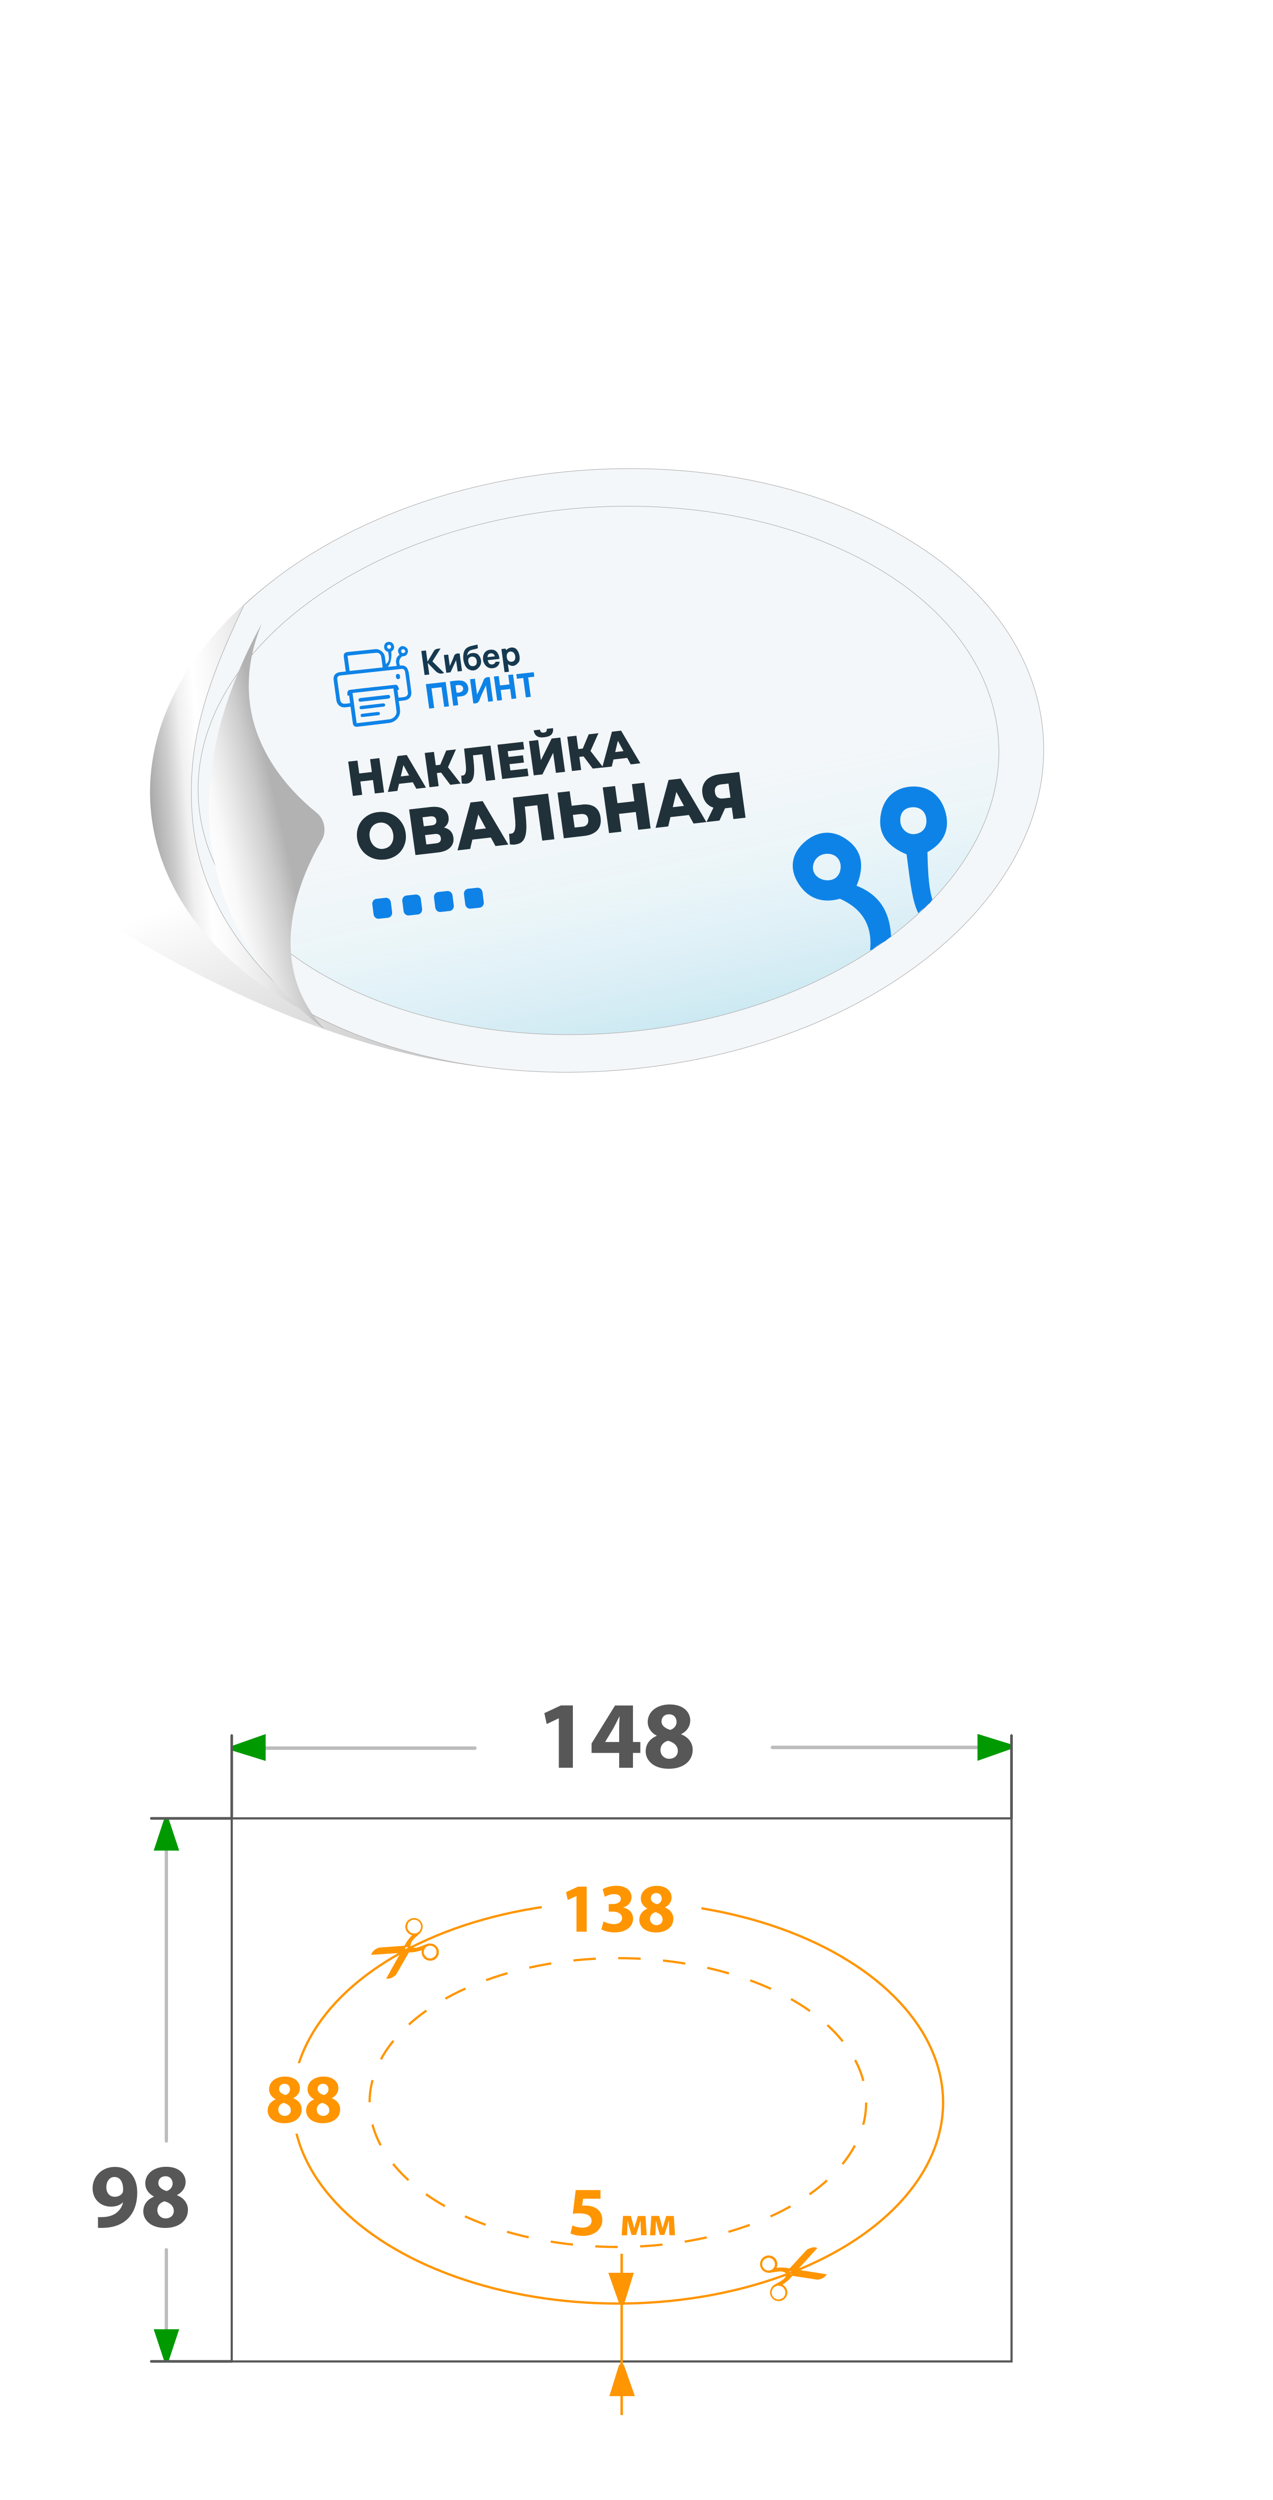 <?xml version="1.0" encoding="UTF-8"?>
<svg id="_Слой_2" data-name="Слой_2" xmlns="http://www.w3.org/2000/svg" xmlns:xlink="http://www.w3.org/1999/xlink" viewBox="0 0 193.59 379.98">
  <defs>
    <style>
      .cls-1 {
        stroke-width: .5px;
      }

      .cls-1, .cls-2, .cls-3, .cls-4, .cls-5, .cls-6, .cls-7, .cls-8 {
        stroke-miterlimit: 10;
      }

      .cls-1, .cls-9, .cls-3, .cls-5, .cls-8 {
        fill: none;
      }

      .cls-1, .cls-3, .cls-8 {
        stroke-linecap: round;
      }

      .cls-1, .cls-8 {
        stroke: #bcbcbc;
      }

      .cls-10 {
        fill: url(#_Безымянный_градиент_115);
      }

      .cls-11 {
        fill: #ff9500;
      }

      .cls-12 {
        fill: #20313a;
      }

      .cls-13 {
        fill: #009a00;
      }

      .cls-14, .cls-4, .cls-7 {
        fill: #fff;
      }

      .cls-2 {
        fill: #f4f7f9;
      }

      .cls-2, .cls-6 {
        stroke: #b2b2b2;
        stroke-width: .09px;
      }

      .cls-15 {
        fill: #153950;
      }

      .cls-16 {
        fill: #0e83e7;
      }

      .cls-17 {
        fill: #0e82e7;
      }

      .cls-18 {
        fill: url(#_Безымянный_градиент_187);
        filter: url(#drop-shadow-1);
      }

      .cls-3 {
        stroke-width: .4px;
      }

      .cls-3, .cls-7 {
        stroke: #585858;
      }

      .cls-19 {
        clip-path: url(#clippath-1);
      }

      .cls-4 {
        stroke-width: .35px;
      }

      .cls-4, .cls-5 {
        stroke: #ff9500;
      }

      .cls-5 {
        stroke-dasharray: 3.41 3.41;
        stroke-width: .34px;
      }

      .cls-6 {
        fill: url(#_Безымянный_градиент_28);
      }

      .cls-20 {
        fill: #575757;
      }

      .cls-7 {
        stroke-width: .33px;
      }

      .cls-21 {
        clip-path: url(#clippath-2);
      }

      .cls-22 {
        fill: url(#linear-gradient);
      }

      .cls-23 {
        clip-path: url(#clippath);
      }

      .cls-8 {
        stroke-width: .53px;
      }
    </style>
    <linearGradient id="_Безымянный_градиент_115" data-name="Безымянный градиент 115" x1="71.33" y1="120.4" x2="96.03" y2="184.97" gradientUnits="userSpaceOnUse">
      <stop offset="0" stop-color="#000" stop-opacity="0"/>
      <stop offset="1" stop-color="#000" stop-opacity=".4"/>
    </linearGradient>
    <linearGradient id="linear-gradient" x1="169.15" y1="362.29" x2="-83.19" y2="359.4" gradientTransform="translate(-64.51 -119.55) rotate(-5.49) scale(1 .69) skewX(.17)" gradientUnits="userSpaceOnUse">
      <stop offset=".32" stop-color="#b2b2b2"/>
      <stop offset=".34" stop-color="#cdcdcd"/>
      <stop offset=".36" stop-color="#e8e8e8"/>
      <stop offset=".38" stop-color="#f9f9f9"/>
      <stop offset=".39" stop-color="#fff"/>
      <stop offset=".4" stop-color="#f0f0f0"/>
      <stop offset=".41" stop-color="#cbcbcb"/>
      <stop offset=".43" stop-color="#8f8f8f"/>
      <stop offset=".44" stop-color="#666"/>
    </linearGradient>
    <linearGradient id="_Безымянный_градиент_28" data-name="Безымянный градиент 28" x1="85.65" y1="92.03" x2="103.87" y2="177.14" gradientUnits="userSpaceOnUse">
      <stop offset=".33" stop-color="#94eeff" stop-opacity="0"/>
      <stop offset=".48" stop-color="#7fdff6" stop-opacity=".06"/>
      <stop offset=".73" stop-color="#48b9de" stop-opacity=".2"/>
      <stop offset="1" stop-color="#0087bf" stop-opacity=".4"/>
    </linearGradient>
    <linearGradient id="_Безымянный_градиент_187" data-name="Безымянный градиент 187" x1="-1542.09" y1="2611.62" x2="-1577.15" y2="2580.38" gradientTransform="translate(-1277.13 -3111.31) rotate(-61.98) scale(1.11 1.03) skewX(-10.16)" gradientUnits="userSpaceOnUse">
      <stop offset=".2" stop-color="#b2b2b2"/>
      <stop offset=".26" stop-color="#cdcdcd"/>
      <stop offset=".34" stop-color="#e8e8e8"/>
      <stop offset=".4" stop-color="#f9f9f9"/>
      <stop offset=".46" stop-color="#fff"/>
      <stop offset=".48" stop-color="#f0f0f0"/>
      <stop offset=".54" stop-color="#cbcbcb"/>
      <stop offset=".61" stop-color="#8f8f8f"/>
      <stop offset=".66" stop-color="#666"/>
    </linearGradient>
    <filter id="drop-shadow-1" x="29.05" y="91.98" width="17.63" height="61.79" filterUnits="userSpaceOnUse">
      <feOffset dx="2.73" dy="2.73"/>
      <feGaussianBlur result="blur" stdDeviation="3.64"/>
      <feFlood flood-color="#000" flood-opacity=".25"/>
      <feComposite in2="blur" operator="in"/>
      <feComposite in="SourceGraphic"/>
    </filter>
    <clipPath id="clippath">
      <rect class="cls-9" x="113.81" y="340.32" width="12.86" height="9.21" transform="translate(-177.04 132.65) rotate(-35.25)"/>
    </clipPath>
    <clipPath id="clippath-1">
      <rect class="cls-9" x="55.54" y="292.06" width="12.86" height="9.21" transform="translate(324.05 448.86) rotate(131.94)"/>
    </clipPath>
    <clipPath id="clippath-2">
      <path class="cls-9" d="M118.76,146.57l8.8-.97c10.23-1.13,17.74-10,17.02-20.14l-.48-6.76-28.36,2.11,3.01,25.76Z"/>
    </clipPath>
  </defs>
  <g id="_Слой_1-2" data-name="Слой_1">
    <g>
      <rect class="cls-14" width="180" height="180"/>
      <path class="cls-10" d="M117.89,122.02s3.38,40.62-35.95,40.62S2.16,130.59,2.16,130.59V7.57l128.02,75.68-12.3,38.77Z"/>
      <path class="cls-22" d="M154.19,105.28c7.26,24.02-15.96,48.87-51.87,55.5s-70.92-7.47-78.18-31.49c-7.26-24.02,15.96-48.87,51.87-55.5,35.91-6.63,70.92,7.47,78.18,31.49Z"/>
      <path class="cls-2" d="M158.17,108.11c4.74,24.84-21.48,49-58.56,53.96-19.94,2.67-38.87-.71-52.94-8.31-9.84-8.14-16.52-17.76-17.43-29.7-.79-10.44,1.65-19.11,7.87-32.08,10.6-9.94,26.56-17.35,45.32-19.86,37.09-4.96,70.99,11.15,75.74,35.99Z"/>
      <path class="cls-6" d="M151.41,109.15c4.26,21.74-19.32,42.92-52.68,47.31-33.35,4.39-63.85-9.67-68.11-31.41s19.32-42.92,52.68-47.31c33.35-4.39,63.85,9.67,68.11,31.41Z"/>
      <g>
        <path class="cls-12" d="M55.08,120.81l-1.41.16-.72-5.21,1.41-.16.72,5.21ZM56.82,118.55l-2.12.24-.17-1.22,2.12-.24.17,1.22ZM56.28,115.39l1.41-.16.72,5.21-1.41.16-.72-5.21Z"/>
        <path class="cls-12" d="M58.98,120.37l1.48-5.46,1.39-.16,2.93,4.96-1.47.17-2.34-4.29.56-.06-1.1,4.68-1.44.16ZM60.04,119.22l.21-1.13,2.43-.28.51,1.04-3.16.36Z"/>
        <path class="cls-12" d="M65.31,119.65l-.72-5.21,1.4-.16.72,5.21-1.4.16ZM66.03,117.55l-.17-1.19,1.81-.21.17,1.19-1.81.21ZM68.01,116.86h-1.32l1.17-2.79,1.48-.17-1.32,2.95ZM68.48,119.29l-1.75-2.32,1.03-.83,2.3,2.96-1.59.18Z"/>
        <path class="cls-12" d="M70.88,119.11c-.09.01-.2.02-.3.01s-.22-.01-.35-.03l-.09-1.21c.07,0,.13,0,.2,0,.19-.02.33-.12.41-.29.08-.17.12-.41.12-.7,0-.3-.02-.64-.07-1.03l-.22-2.08,4.01-.46.72,5.21-1.39.16-.61-4.37.35.29-2.01.23.24-.37.13,1.19c.06.51.09.96.09,1.38,0,.41-.03.76-.11,1.06-.07.3-.2.53-.38.71-.18.17-.43.28-.74.31Z"/>
        <path class="cls-12" d="M77.61,117.1l2.6-.29.16,1.14-4,.45-.72-5.21,3.91-.44.16,1.14-2.51.29.41,2.93ZM77.22,115.06l2.31-.26.15,1.1-2.31.26-.15-1.1Z"/>
        <path class="cls-12" d="M81.17,117.85l-.72-5.21,1.39-.16.42,3.06,1.63-3.29,1.32-.15.72,5.21-1.39.16-.42-3.05-1.63,3.28-1.33.15ZM82.79,112.06c-.52.06-.9,0-1.16-.19-.26-.19-.41-.47-.47-.86l.95-.11c.03.17.09.3.18.37.09.08.23.1.4.08.18-.02.31-.08.38-.17s.1-.23.08-.4l.95-.11c.05.39-.02.7-.22.94-.2.24-.56.38-1.08.44Z"/>
        <path class="cls-12" d="M86.98,117.19l-.72-5.21,1.4-.16.72,5.21-1.4.16ZM87.7,115.09l-.16-1.19,1.81-.21.17,1.19-1.81.21ZM89.68,114.4h-1.32s1.17-2.79,1.17-2.79l1.48-.17-1.32,2.95ZM90.15,116.83l-1.75-2.32,1.04-.83,2.3,2.96-1.59.18Z"/>
        <path class="cls-12" d="M91.58,116.67l1.48-5.46,1.39-.16,2.93,4.96-1.46.17-2.34-4.29.56-.06-1.1,4.68-1.44.16ZM92.64,115.52l.21-1.13,2.43-.28.51,1.04-3.16.36Z"/>
        <path class="cls-12" d="M58.51,130.64c-.53.06-1.03.03-1.51-.1-.47-.13-.9-.34-1.28-.62-.38-.29-.69-.64-.93-1.06-.25-.42-.4-.88-.48-1.41-.07-.52-.05-1.01.08-1.47.12-.46.33-.87.61-1.23.29-.36.64-.66,1.07-.89.42-.23.9-.38,1.43-.43.54-.06,1.04-.03,1.51.1.47.13.89.34,1.27.63.37.29.68.64.93,1.06.25.42.41.88.48,1.41.07.52.05,1.01-.08,1.47-.13.46-.33.87-.61,1.23-.28.36-.64.66-1.06.88-.42.23-.9.38-1.44.44ZM58.28,129.01c.25-.03.48-.1.69-.22.21-.12.38-.27.51-.47.14-.19.23-.42.29-.67.06-.25.07-.53.03-.83-.04-.3-.13-.57-.25-.8-.13-.23-.28-.42-.47-.58-.18-.16-.39-.27-.62-.34-.23-.07-.47-.09-.73-.06-.25.03-.48.1-.69.22-.21.12-.38.27-.51.47-.14.19-.23.42-.29.67-.06.25-.07.53-.02.83.04.3.12.56.25.8s.28.43.47.59c.19.16.39.27.62.34.23.07.47.09.73.06Z"/>
        <path class="cls-12" d="M63.18,129.97l-.96-6.94,3.23-.37c.8-.09,1.44,0,1.92.26.48.26.76.68.84,1.26.08.56-.07,1.03-.43,1.39s-.89.59-1.58.67l.12-.49c.75-.08,1.35,0,1.81.26s.74.69.82,1.28c.08.61-.08,1.12-.48,1.52-.4.41-1.03.66-1.88.76l-3.41.39ZM64.45,125.59l1.2-.14c.27-.03.46-.11.57-.24.12-.13.16-.31.13-.53s-.12-.39-.27-.49c-.15-.1-.36-.14-.62-.11l-1.2.14.19,1.37ZM64.84,128.35l1.48-.17c.27-.03.47-.12.59-.25.12-.14.16-.33.13-.56-.03-.24-.13-.41-.28-.51-.15-.1-.36-.13-.64-.1l-1.48.17.2,1.43Z"/>
        <path class="cls-12" d="M69.58,129.24l1.97-7.27,1.85-.21,3.9,6.61-1.95.22-3.12-5.72.74-.08-1.47,6.24-1.92.22ZM70.99,127.71l.28-1.5,3.24-.37.68,1.39-4.21.48Z"/>
        <path class="cls-12" d="M78.41,128.36c-.13.01-.26.02-.41.02-.14,0-.3-.02-.46-.04l-.12-1.62c.09,0,.18,0,.26,0,.26-.03.44-.16.54-.39.1-.23.15-.54.16-.94,0-.4-.03-.86-.09-1.38l-.29-2.78,5.35-.61.96,6.94-1.85.21-.81-5.82.47.39-2.68.3.32-.5.17,1.59c.07.68.11,1.29.12,1.83,0,.55-.04,1.02-.14,1.42-.1.4-.27.71-.51.94-.24.23-.57.37-.99.42Z"/>
        <path class="cls-12" d="M88.47,122.29c.81-.09,1.46.03,1.96.35.5.33.8.87.9,1.62.11.81-.05,1.46-.49,1.93-.44.47-1.1.76-1.96.86l-3.14.36-.96-6.94,1.85-.21.31,2.21,1.54-.17ZM88.56,125.66c.32-.04.56-.15.72-.35.16-.2.22-.46.17-.79-.05-.33-.17-.55-.38-.67-.21-.12-.47-.15-.78-.12l-1.17.13.27,1.92,1.17-.13Z"/>
        <path class="cls-12" d="M94.5,126.41l-1.88.21-.96-6.94,1.88-.21.96,6.94ZM96.82,123.4l-2.83.32-.23-1.63,2.83-.32.23,1.63ZM96.1,119.18l1.88-.21.96,6.94-1.88.21-.96-6.94Z"/>
        <path class="cls-12" d="M99.7,125.82l1.97-7.27,1.85-.21,3.9,6.61-1.95.22-3.12-5.72.74-.08-1.47,6.24-1.92.22ZM101.12,124.29l.28-1.5,3.24-.37.68,1.39-4.21.48Z"/>
        <path class="cls-12" d="M111.53,124.48l-.3-2.15.5.36-1.68.19c-.59.07-1.12.02-1.58-.13-.46-.16-.83-.41-1.11-.77-.28-.36-.46-.8-.54-1.33-.08-.55-.02-1.03.17-1.45.19-.42.49-.76.91-1.02.42-.26.92-.43,1.53-.5l2.99-.34.96,6.94-1.85.21ZM107.44,124.94l1.31-2.7,1.89-.21-1.23,2.69-1.97.22ZM111.15,121.7l-.43-3.1.51.44-1.55.18c-.37.04-.63.16-.79.36-.16.2-.22.47-.17.83.05.35.18.61.39.77.21.16.49.22.85.18l1.57-.18-.38.54Z"/>
      </g>
      <g>
        <path class="cls-17" d="M59.01,139.49l-1.39.15c-.4.04-.76-.26-.81-.69l-.19-1.49c-.05-.42.22-.8.62-.85l1.39-.15c.4-.04.76.26.81.69l.19,1.49c.05.42-.22.8-.62.85Z"/>
        <path class="cls-17" d="M63.57,138.99l-1.39.15c-.4.04-.76-.26-.81-.69l-.19-1.49c-.05-.42.22-.8.62-.85l1.39-.15c.4-.04.76.26.81.69l.19,1.49c.05.42-.22.8-.62.85Z"/>
        <path class="cls-17" d="M68.39,138.46l-1.39.15c-.4.04-.76-.26-.81-.69l-.19-1.49c-.05-.42.22-.8.62-.85l1.39-.15c.4-.04.76.26.81.69l.19,1.49c.05.42-.22.8-.62.85Z"/>
        <path class="cls-17" d="M72.95,137.96l-1.39.15c-.4.04-.76-.26-.81-.69l-.19-1.49c-.05-.42.22-.8.62-.85l1.39-.15c.4-.04.76.26.81.69l.19,1.49c.05.42-.22.8-.62.85Z"/>
      </g>
      <path class="cls-9" d="M158.17,108.11c4.74,24.84-21.48,49-58.56,53.96-19.94,2.67-38.87-.71-52.94-8.31-9.84-8.14-16.52-17.76-17.43-29.7-.79-10.44,1.65-19.11,7.87-32.08,10.6-9.94,26.56-17.35,45.32-19.86,37.09-4.96,70.99,11.15,75.74,35.99Z"/>
      <path class="cls-18" d="M45.47,120.84c1.17.95,1.5,2.82.74,4.11-3.17,5.4-9.12,18.52.47,28.82-16.9-12.84-24.66-34.26-9.57-61.79-6.25,15.09,3.64,25.06,8.36,28.86Z"/>
      <g>
        <rect class="cls-14" y="199.98" width="180" height="180"/>
        <rect class="cls-7" x="35.24" y="276.38" width="118.59" height="82.54"/>
        <g>
          <g>
            <path class="cls-20" d="M84.98,261.18h-.03l-1.81.86-.36-1.66,2.52-1.17h1.82v9.47h-2.14v-7.5Z"/>
            <path class="cls-20" d="M94.16,268.69v-2.26h-4.2v-1.44l3.57-5.77h2.73v5.55h1.12v1.66h-1.12v2.26h-2.1ZM94.16,264.77v-2.1c0-.57.03-1.15.06-1.76h-.04c-.31.61-.57,1.17-.89,1.76l-1.25,2.07v.03s2.13,0,2.13,0Z"/>
            <path class="cls-20" d="M99.87,263.81c-.92-.48-1.37-1.25-1.37-2.08,0-1.6,1.44-2.67,3.34-2.67,2.21,0,3.13,1.28,3.13,2.43,0,.82-.44,1.62-1.38,2.08v.04c.93.35,1.75,1.14,1.75,2.35,0,1.72-1.44,2.88-3.64,2.88-2.4,0-3.51-1.35-3.51-2.64,0-1.14.66-1.92,1.69-2.38v-.03ZM103.08,266.14c0-.83-.63-1.33-1.49-1.56-.73.2-1.15.73-1.15,1.41-.01.68.51,1.33,1.34,1.33.77,0,1.3-.51,1.3-1.18ZM100.6,261.65c0,.64.57,1.05,1.33,1.28.51-.15.96-.61.96-1.19s-.33-1.18-1.15-1.18c-.76,0-1.14.51-1.14,1.09Z"/>
          </g>
          <g>
            <line class="cls-8" x1="36.29" y1="265.7" x2="72.21" y2="265.7"/>
            <path class="cls-13" d="M35.46,265.3l4.94-1.74v4.09l-4.94-1.53c-.31-.19-.3-.63,0-.81Z"/>
          </g>
          <g>
            <line class="cls-8" x1="117.47" y1="265.59" x2="152.77" y2="265.59"/>
            <path class="cls-13" d="M153.59,265.89l-4.94,1.74v-4.09l4.94,1.53c.31.19.3.63,0,.81Z"/>
          </g>
          <line class="cls-3" x1="35.24" y1="276.38" x2="35.24" y2="263.79"/>
          <line class="cls-3" x1="153.82" y1="276.38" x2="153.82" y2="263.79"/>
        </g>
        <ellipse class="cls-4" cx="93.96" cy="319.57" rx="49.46" ry="30.55"/>
        <g>
          <ellipse class="cls-14" cx="93.96" cy="319.57" rx="37.76" ry="21.95"/>
          <ellipse class="cls-5" cx="93.96" cy="319.57" rx="37.76" ry="21.95"/>
        </g>
        <g class="cls-23">
          <path class="cls-11" d="M123.38,342.69c.3-.33.59-.65.89-.98,0,0,.01-.02.02-.03h0s-.04-.03-.05-.03c-.23-.08-.48-.11-.71-.05-.21.05-.42.13-.62.21-.07.03-.13.07-.19.12-.07.06-.13.13-.19.19-.51.55-1.02,1.11-1.53,1.66-.29.32-.58.63-.87.95-.04.04-.08.06-.13.04-.08-.02-.15-.03-.23-.05-.52-.09-1.04-.09-1.57-.05-.03,0-.06,0-.09.01,0-.01,0-.02,0-.02.02-.06.03-.12.05-.17.1-.36.06-.71-.13-1.04-.33-.57-1.04-.75-1.53-.58-.43.15-.71.43-.85.85-.12.35-.08.69.09,1.02.27.52.8.73,1.29.71.13,0,.25-.03.38-.06.37-.06.73-.12,1.1-.15.37-.03.7.04,1,.26.09.06.11.1.08.21-.09.31-.25.57-.51.76-.37.27-.76.49-1.16.7-.19.1-.37.22-.5.4-.37.46-.43,1.05-.13,1.54.31.51.89.72,1.35.62.17-.04.34-.09.49-.19.58-.38.86-1.24.3-1.95-.1-.12-.22-.2-.34-.29-.03-.02-.05-.04-.08-.06.03-.02.05-.03.07-.05.47-.32.92-.68,1.28-1.13.03-.04.07-.07.1-.11.02-.02.05-.03.08-.03.17.03.34.05.51.07,1.01.16,2.03.31,3.04.47.08.01.17.02.25.02.16,0,.31-.04.46-.09.39-.12.71-.35.93-.7h0c-.22-.05-.43-.08-.65-.12-1.19-.19-2.39-.38-3.58-.56-.06-.01-.13-.02-.2-.03.02-.03.04-.05.06-.07.68-.75,1.36-1.5,2.05-2.25ZM117.82,343.93c.13.44-.17.98-.65,1.13-.5.16-1.06-.13-1.22-.63-.15-.47.09-1.07.65-1.21.23-.1.47-.07.71.05.28.13.42.37.51.66ZM119.14,349.19c-.11.13-.26.17-.45.24-.2.11-.44.09-.68,0-.24-.1-.42-.26-.54-.49-.25-.49-.1-1.06.35-1.36.32-.22.66-.21,1.01-.07.27.11.43.31.53.58.17.43.05.78-.23,1.11ZM120.32,345.66c-.12.04-.26-.02-.3-.14-.04-.12.02-.26.14-.3.12-.04.27.04.31.16.03.1-.05.25-.16.29Z"/>
        </g>
        <g class="cls-19">
          <path class="cls-11" d="M59.4,299.54c-.22.38-.43.77-.65,1.15,0,0,0,.02-.01.03h0s.04.02.06.02c.25.02.49,0,.71-.11.2-.09.38-.22.56-.34.06-.04.11-.1.16-.16.05-.07.1-.15.14-.23.38-.65.75-1.31,1.13-1.96.21-.37.43-.74.64-1.12.03-.05.06-.07.12-.07.08,0,.16,0,.24,0,.53-.03,1.03-.15,1.54-.3.03,0,.05-.02.08-.03,0,.01,0,.02,0,.02,0,.06,0,.12,0,.18-.02.38.1.71.35.99.45.48,1.18.5,1.62.23.38-.24.6-.58.64-1.01.04-.36-.07-.69-.32-.98-.38-.44-.94-.53-1.42-.41-.12.03-.24.09-.36.14-.34.14-.69.28-1.04.39-.35.11-.69.11-1.04-.03-.1-.04-.13-.08-.12-.19.02-.32.12-.61.33-.85.3-.34.64-.64.97-.94.16-.14.31-.3.4-.5.26-.53.18-1.12-.22-1.53-.42-.43-1.03-.5-1.45-.3-.16.08-.32.16-.44.29-.48.5-.57,1.4.14,1.97.12.1.26.15.4.21.03.01.06.03.1.04-.02.03-.04.04-.06.06-.39.42-.75.87-1,1.38-.02.04-.05.08-.07.12-.02.03-.04.04-.08.04-.17.01-.34.03-.51.04-1.02.07-2.05.14-3.07.22-.08,0-.17.01-.25.03-.15.04-.29.11-.43.19-.36.2-.61.5-.75.89h0c.22,0,.44-.01.65-.03,1.21-.08,2.41-.16,3.62-.24.06,0,.13,0,.2-.01-.02.03-.03.06-.04.08-.5.88-1,1.77-1.5,2.65ZM64.54,297.1c-.22-.4-.05-.99.38-1.24.46-.27,1.06-.11,1.33.34.25.43.15,1.07-.37,1.32-.2.15-.44.17-.7.11-.31-.07-.49-.27-.64-.53ZM62.09,292.26c.08-.15.22-.23.39-.33.17-.15.41-.18.67-.14.25.04.47.16.63.36.35.43.34,1.01-.04,1.41-.27.28-.6.35-.97.29-.29-.05-.48-.21-.65-.45-.26-.38-.22-.75-.03-1.13ZM61.72,295.96c.11-.07.25-.04.32.07.07.11.04.26-.07.33-.11.07-.27.02-.34-.08-.05-.09,0-.25.09-.31Z"/>
        </g>
        <line class="cls-1" x1="25.3" y1="278.41" x2="25.3" y2="325.42"/>
        <line class="cls-1" x1="25.3" y1="341.94" x2="25.3" y2="358.25"/>
        <g>
          <path class="cls-13" d="M24.92,358.7l-1.55-4.68h3.88l-1.55,4.68c-.18.29-.6.29-.77,0Z"/>
          <line class="cls-3" x1="23.01" y1="358.91" x2="35.24" y2="358.91"/>
        </g>
        <g>
          <path class="cls-13" d="M24.92,276.6l-1.55,4.68h3.88l-1.55-4.68c-.18-.29-.6-.29-.77,0Z"/>
          <line class="cls-3" x1="23.01" y1="276.38" x2="35.24" y2="276.38"/>
        </g>
        <g>
          <path class="cls-20" d="M14.9,336.97c.28.03.5.01.91,0,.65-.04,1.3-.22,1.77-.55.59-.4.98-1,1.13-1.67h-.03c-.4.4-1,.64-1.81.64-1.52,0-2.79-1.05-2.79-2.81s1.41-3.23,3.39-3.23c2.31,0,3.4,1.77,3.4,3.87,0,1.88-.59,3.24-1.58,4.15-.86.77-2.05,1.19-3.44,1.24-.34.03-.72.01-.95,0v-1.63ZM16.17,332.45c0,.77.43,1.44,1.27,1.44.58,0,.98-.26,1.18-.58.07-.14.1-.28.1-.54.01-.95-.35-1.89-1.33-1.89-.71,0-1.22.64-1.22,1.58Z"/>
          <path class="cls-20" d="M23.39,333.84c-.87-.46-1.3-1.19-1.3-1.98,0-1.52,1.37-2.53,3.17-2.53,2.1,0,2.97,1.22,2.97,2.31,0,.77-.42,1.53-1.31,1.98v.04c.88.33,1.66,1.08,1.66,2.23,0,1.63-1.37,2.74-3.46,2.74-2.28,0-3.33-1.29-3.33-2.5,0-1.08.62-1.82,1.6-2.25v-.03ZM26.43,336.06c0-.79-.59-1.26-1.41-1.48-.69.19-1.09.69-1.09,1.34-.01.65.48,1.26,1.27,1.26.73,0,1.23-.48,1.23-1.12ZM24.08,331.8c0,.61.54,1,1.26,1.22.48-.14.91-.58.91-1.13s-.32-1.12-1.09-1.12c-.72,0-1.08.48-1.08,1.04Z"/>
        </g>
        <rect class="cls-14" x="82.39" y="287.21" width="24.28" height="9.28"/>
        <g>
          <path class="cls-11" d="M87.67,288.17h-.02l-1.31.62-.26-1.2,1.82-.84h1.32v6.85h-1.55v-5.43Z"/>
          <path class="cls-11" d="M91.76,292.03c.29.16.94.42,1.59.42.83,0,1.25-.4,1.25-.91,0-.68-.67-.99-1.38-.99h-.65v-1.15h.63c.54,0,1.21-.21,1.21-.79,0-.41-.33-.72-1.01-.72-.56,0-1.15.24-1.42.41l-.33-1.16c.41-.26,1.22-.52,2.12-.52,1.46,0,2.27.77,2.27,1.71,0,.73-.41,1.31-1.25,1.59v.02c.82.15,1.49.77,1.49,1.68,0,1.2-1.06,2.09-2.8,2.09-.89,0-1.63-.23-2.03-.47l.33-1.21Z"/>
          <path class="cls-11" d="M98.44,290.07c-.67-.35-.99-.91-.99-1.51,0-1.16,1.04-1.93,2.41-1.93,1.6,0,2.27.93,2.27,1.76,0,.59-.32,1.17-1,1.51v.03c.67.25,1.27.82,1.27,1.7,0,1.24-1.04,2.09-2.64,2.09-1.74,0-2.54-.98-2.54-1.91,0-.82.47-1.39,1.22-1.72v-.02ZM100.76,291.76c0-.6-.45-.96-1.08-1.13-.53.15-.83.53-.83,1.02-.01.5.37.96.97.96.56,0,.94-.37.94-.85ZM98.97,288.51c0,.46.41.76.96.93.37-.11.7-.44.7-.86s-.24-.85-.83-.85c-.55,0-.82.37-.82.79Z"/>
        </g>
        <rect class="cls-14" x="35.78" y="313.58" width="17.44" height="10.72"/>
        <g>
          <path class="cls-11" d="M41.91,319.06c-.66-.35-.99-.91-.99-1.51,0-1.16,1.04-1.93,2.42-1.93,1.6,0,2.27.93,2.27,1.76,0,.59-.32,1.17-1,1.51v.03c.67.25,1.27.82,1.27,1.7,0,1.24-1.04,2.09-2.64,2.09-1.74,0-2.54-.98-2.54-1.91,0-.82.47-1.39,1.22-1.72v-.02ZM44.23,320.75c0-.6-.45-.96-1.08-1.13-.53.15-.83.53-.83,1.02-.01.5.37.96.97.96.56,0,.94-.37.94-.85ZM42.44,317.5c0,.46.41.76.96.93.37-.1.7-.44.7-.86s-.24-.85-.83-.85c-.55,0-.82.37-.82.79Z"/>
          <path class="cls-11" d="M47.76,319.06c-.66-.35-.99-.91-.99-1.51,0-1.16,1.04-1.93,2.42-1.93,1.6,0,2.27.93,2.27,1.76,0,.59-.32,1.17-1,1.51v.03c.67.25,1.27.82,1.27,1.7,0,1.24-1.04,2.09-2.64,2.09-1.74,0-2.54-.98-2.54-1.91,0-.82.47-1.39,1.22-1.72v-.02ZM50.08,320.75c0-.6-.45-.96-1.08-1.13-.53.15-.83.53-.83,1.02-.01.5.37.96.97.96.56,0,.94-.37.94-.85ZM48.29,317.5c0,.46.41.76.96.93.37-.1.7-.44.7-.86s-.24-.85-.83-.85c-.55,0-.82.37-.82.79Z"/>
        </g>
        <g>
          <g>
            <path class="cls-11" d="M91.34,334.19h-2.66l-.15,1.05c.15-.02.27-.02.44-.02.65,0,1.33.15,1.8.5.52.35.83.92.83,1.72,0,1.28-1.1,2.4-2.94,2.4-.83,0-1.53-.19-1.91-.39l.3-1.2c.29.15.92.34,1.54.34.67,0,1.37-.32,1.37-1.04s-.56-1.14-1.93-1.14c-.38,0-.64.02-.92.06l.44-3.6h3.77v1.32Z"/>
            <path class="cls-11" d="M94.77,336.8h1.16l.32,1.11c.05.17.13.47.19.74h.02c.05-.2.15-.52.23-.8l.32-1.04h1.15l.18,2.93h-.85l-.05-1.17c0-.25-.02-.68-.03-1.03h-.02c-.11.39-.13.49-.28.96l-.39,1.19h-.67l-.35-1.16c-.08-.28-.17-.7-.24-.97h-.02c-.01.37-.02.78-.03,1.03l-.05,1.16h-.82l.2-2.93Z"/>
            <path class="cls-11" d="M99.08,336.8h1.16l.32,1.11c.05.17.13.47.19.74h.02c.05-.2.15-.52.23-.8l.32-1.04h1.15l.18,2.93h-.85l-.05-1.17c0-.25-.02-.68-.03-1.03h-.02c-.11.39-.13.49-.28.96l-.39,1.19h-.67l-.35-1.16c-.08-.28-.17-.7-.24-.97h-.02c-.01.37-.02.78-.03,1.03l-.05,1.16h-.82l.2-2.93Z"/>
          </g>
          <path class="cls-11" d="M94.9,359.51l1.65,4.68h-3.88s1.45-4.68,1.45-4.68c.18-.29.6-.29.77,0Z"/>
          <rect class="cls-11" x="82.27" y="354.62" width="24.52" height=".38" transform="translate(449.35 260.28) rotate(90)"/>
          <path class="cls-11" d="M94.16,350.12l-1.65-4.68h3.88l-1.45,4.68c-.18.29-.6.29-.77,0Z"/>
        </g>
      </g>
      <g>
        <g>
          <path class="cls-16" d="M74.47,102.91c.17,1.22.33,2.43.5,3.66l-.73.09c-.11-.81-.22-1.61-.34-2.48-.35.77-.71,1.45-.97,2.18-.18.5-.5.59-.95.55-.17-1.21-.33-2.43-.5-3.67l.74-.08c.1.76.21,1.54.33,2.4.35-.75.71-1.41.96-2.11.18-.51.53-.55.97-.53Z"/>
          <path class="cls-16" d="M75.11,102.83l.73-.08c.07.48.13.95.2,1.43l1.44-.16c-.06-.48-.13-.94-.19-1.43.25-.03.49-.05.73-.08.17,1.22.33,2.43.5,3.65l-.73.08-.21-1.52-1.44.16c.07.51.14,1.01.21,1.53l-.74.09c-.17-1.21-.33-2.43-.5-3.66Z"/>
          <path class="cls-16" d="M64.76,103.98c1.01-.11,2-.22,3.01-.33.17,1.24.34,2.47.51,3.71l-.73.08c-.13-.99-.27-1.98-.41-2.99l-1.52.17c.14.99.27,1.98.41,2.99l-.76.09c-.17-1.23-.34-2.46-.51-3.72Z"/>
          <path class="cls-16" d="M80.72,105.91l-.75.09c-.13-.98-.27-1.95-.4-2.95l-.96.11c-.03-.24-.06-.46-.09-.7.88-.1,1.76-.2,2.65-.29.03.22.06.44.09.68l-.94.11c.13.99.27,1.96.4,2.96Z"/>
          <path class="cls-16" d="M70.15,103.45c-.59-.09-1.68.13-1.73.11.17,1.26.34,2.49.51,3.71l.75-.09c-.06-.42-.11-.83-.17-1.28.27-.03.53-.04.78-.09.59-.11.96-.58.93-1.14-.04-.67-.45-1.14-1.07-1.23ZM70.39,104.89c-.19.43-.87.4-.96.39l-.15-1.09c.13-.03.71-.2,1.02.13.15.16.18.37.09.57Z"/>
        </g>
        <g>
          <path class="cls-15" d="M67.54,102.29s-.02,0-.03,0c-.85.33-1.28-.31-1.77-.81-.22-.23-.45-.46-.7-.72.08.61.16,1.18.24,1.76l-.71.08c-.17-1.22-.33-2.43-.5-3.66l.71-.07c.08.56.15,1.11.23,1.7.35-.58.68-1.12,1-1.67.22-.37.96-.32.99-.34-.44.71-.84,1.33-1.24,1.97.6.59,1.18,1.17,1.78,1.75Z"/>
          <path class="cls-15" d="M67.51,99.56l.65-.07c.07.54.15,1.08.24,1.74.24-.55.47-1,.63-1.47.15-.45.49-.45.87-.44.12.88.24,1.77.36,2.67l-.66.07c-.07-.54-.15-1.08-.24-1.72-.31.67-.57,1.25-.85,1.85l-.64.07c-.12-.89-.24-1.78-.37-2.69Z"/>
          <path class="cls-15" d="M72.72,99.49c-.36-.35-1.31-.35-1.68.17.09-1.09,1.05-.84,1.64-1.15l-.07-.54c-.29.07-.57.13-.85.19-.82.18-1.2.56-1.29,1.31-.04.34-.04.69.04,1.03.15.61.38,1.17,1.07,1.36.56.15,1.02-.07,1.4-.63.34-.5.19-1.3-.26-1.73ZM71.94,101.25c-.51.04-.67-.33-.73-.74-.06-.4.14-.65.55-.72.44,0,.69.25.74.68.05.41-.09.74-.55.78Z"/>
          <path class="cls-15" d="M78.57,98.7c-.43-.43-1.09-.38-1.62.12-.02-.08-.03-.16-.05-.24l-.65.07c.16,1.18.32,2.35.48,3.52l.67-.07c-.05-.39-.1-.77-.16-1.16.6.44,1.15.34,1.63-.29.32-.41.14-1.49-.31-1.94ZM77.82,100.58c-.41.04-.68-.2-.75-.69-.07-.48.14-.82.53-.86.39-.04.68.24.75.7.07.49-.13.81-.53.85Z"/>
          <path class="cls-15" d="M74.8,98.74c-.82-.02-1.31.44-1.35,1.27-.04.76.48,1.47,1.13,1.55.74.09,1.3-.29,1.41-.98-.2,0-.41,0-.61,0-.14.3-.35.45-.68.41-.38-.05-.44-.35-.54-.65.6-.06,1.19-.13,1.79-.19-.06-.84-.51-1.39-1.15-1.41ZM74.13,99.88c.03-.33.16-.56.5-.58.32-.02.54.12.62.46l-1.13.12Z"/>
        </g>
        <g>
          <path class="cls-16" d="M58.98,101.36l1.36-.15c-.19-.64-.21-1.27.42-1.69-.29-.41-.32-.78,0-1.11.26-.26.59-.26.9-.07.33.2.45.51.34.87-.12.39-.42.56-.81.53-.49.37-.59.85-.36,1.42.97-.1,1.24.42,1.37,1.32.12.86.23,1.72.34,2.58.11.79-.28,1.3-1.06,1.4-.26.03-.53.06-.84.1.07.54.2,1.05.2,1.57,0,.87-.74,1.64-1.64,1.75-1.6.2-3.21.38-4.82.58-.45.05-.68-.14-.73-.57-.11-.82-.23-1.65-.34-2.48-.26.03-.51.06-.75.09-.75.09-1.31-.35-1.41-1.1-.14-1-.27-1.99-.41-2.99-.1-.72.26-1.17.99-1.26.28-.03.55-.06.85-.09-.1-.75-.2-1.49-.3-2.22-.06-.45.12-.69.59-.74,1.4-.14,2.8-.29,4.19-.43.68-.07,1.38.49,1.47,1.17.05.38.1.76.15,1.11M58.68,100.95c.52-.47.56-.7.34-1.87-.43-.13-.64-.43-.6-.86.04-.36.27-.62.64-.66.37-.04.66.13.81.48.19.45-.02.76-.37,1q.14,1.45-.51,2.32M60.6,106.04c.32-.04.61-.05.9-.11.37-.07.57-.31.53-.69-.13-1.03-.27-2.06-.42-3.08-.04-.29-.2-.53-.55-.49-3.08.33-6.19.66-9.31,1-.32.04-.51.23-.46.58.14,1.03.28,2.07.43,3.1.05.35.26.59.61.61.3.02.61-.06.92-.09-.05-.39-.11-.79-.16-1.16l-.23.03c-.08-.39-.08-.84.37-.89,2.3-.29,4.6-.53,6.88-.77.31-.03.43.25.52.52.07.2.04.27-.19.3.05.36.12.77.17,1.15ZM54.24,109.92c1.68-.2,3.33-.38,4.97-.59.62-.08,1.14-.62,1.09-1.16-.12-1.18-.31-2.36-.47-3.53l-6.22.69.63,4.6ZM58.2,101.45c-.07-.55-.14-1.08-.22-1.61-.06-.39-.38-.65-.7-.62-1.48.11-2.95.29-4.43.44l.32,2.32,5.04-.54ZM59.47,98.28c-.03-.21-.17-.3-.35-.27-.15.02-.27.13-.25.32.02.2.16.3.33.28.18-.01.29-.18.26-.33ZM61.01,98.88c-.02.08,0,.17.04.24.06.11.16.17.29.15.17-.02.31-.16.28-.33-.03-.16-.18-.29-.37-.26-.12.02-.21.09-.24.2Z"/>
          <path class="cls-16" d="M60.83,102.8c.04.21-.03.39-.26.42-.23.02-.34-.16-.36-.36-.03-.2.02-.4.26-.43.22-.02.34.13.37.37Z"/>
          <path class="cls-16" d="M56.91,105.86c.68-.08,1.36-.15,2.03-.23.2-.02.37.02.39.24.02.19-.11.29-.31.32-1.36.15-2.73.31-4.1.46-.18.02-.36.01-.39-.22-.04-.24.11-.31.33-.34.68-.07,1.36-.15,2.04-.23Z"/>
          <path class="cls-16" d="M56.67,107.61c-.53.06-1.07.12-1.61.18-.17.02-.34.03-.37-.2-.03-.21.11-.29.29-.31,1.08-.13,2.16-.25,3.23-.37.17-.02.34.01.36.23.01.19-.12.25-.29.27-.53.06-1.07.12-1.6.18Z"/>
          <path class="cls-16" d="M56.32,108.85c-.38.04-.76.09-1.15.13-.15.02-.28,0-.32-.18-.04-.19.07-.29.22-.31.8-.1,1.6-.2,2.4-.28.15-.01.3.07.31.24.01.17-.12.25-.28.26-.4.04-.79.09-1.19.14Z"/>
        </g>
      </g>
      <g class="cls-21">
        <g>
          <path class="cls-16" d="M187.39,139.11c-1.53.16-3.07.34-4.73.52-.04-4.51-.09-8.95-.12-13.46-.02-2.8-1.25-4.1-3.98-3.86-8.32.74-16.86,1.43-25.61,2.16-3.63.31-6.87,3.52-7.62,7.14,1.45-1.18,3.04,1.21,1.62,2.45.17-.14.25-.23.29-.27-.04.05-.09.17-.07.31.04.28,0,.59.01.87,0,.14.03.28.04.42.54.09,1.06.25,1.55.51.03,0,.05.03.08.04-.06-.95-.12-1.9-.17-2.86-.12-2.56,1.54-4.56,3.61-4.8,9.2-1.09,18.18-1.74,26.91-2.51l.21,14.2-23.6,2.6c.25.79.41,1.61.41,2.49,0,.22-.03.43-.04.64,10.83-1.24,21.36-2.45,31.53-3.59,1.76-.2,2.9.67,2.89,2.71-.03,5.88-.04,11.65-.08,17.31-.01,1.88-.92,3.41-2.71,3.99-1.57.51-3.23.55-4.86.79-.02-2.12-.04-4.33-.06-6.33l1.25-.18c.11-2.19-.23-4.61-2.69-4.32-12.95,1.54-26.4,3.43-40.4,5.38-1.96.27-2.33,2.07-2.51,3.76-.14,1.22.14,1.61,1.56,1.41.18,2.13.28,4.5.46,6.7-1.96.3-3.8.68-5.64.83-2.37.19-3.98-.83-4.24-3.07-.62-5.43-1.18-11-1.69-16.67-.31-.91-.48-1.86-.48-2.73-.02-.52.03-1.02.12-1.51.02-.81.2-1.57.58-2.28.11-.35.28-.67.47-.99-.1-.11-.18-.22-.24-.37-.09-.24-.15-.49-.19-.74,0-.02-.02-.04-.03-.06-3.76,1.45-4.33,4.74-3.83,9.38.57,5.35,1.19,10.6,1.76,15.75.51,4.65,3.65,6.87,8.58,6.19,1.65-.23,3.28-.51,5.22-.81.26,3.05.18,6.02.81,8.75,1.05,4.55,6.31,7.29,11.51,6.37,9.05-1.59,17.86-3.21,26.45-4.73,2.33-.41,3.36-1.69,3.34-3.88-.05-4.25-.08-8.57-.12-13.01,1.39-.22,2.69-.42,3.98-.62,3.92-.61,6.49-3.6,6.53-7.61.05-5.43.1-10.96.15-16.6.04-4.16-2.17-6.27-6.2-5.85ZM152.63,188.62c-3.59.58-7.25-1.37-7.6-4.28-.77-6.49-1.11-13.23-1.64-20.08l36.33-5.05.36,24.63c-8.99,1.58-18.09,3.26-27.44,4.78Z"/>
          <path class="cls-16" d="M139.86,138.58c.23-.23.5-.42.77-.61.29-.34.62-.63,1-.88.08-.06.15-.13.23-.19-.56-1.57-.74-3.77-.82-7.39,2.55-1.39,3.54-3.59,2.66-6.35-.75-2.35-2.6-3.77-5.1-3.61-2.49.15-4.21,1.69-4.65,4.22-.56,3.18,1.26,4.98,3.92,6.09.61,4.82.91,7.17,1.77,8.92.08-.07.16-.12.24-.18ZM136.92,124.9c-.12-1.42.68-2.17,1.89-2.21,1.04-.03,1.94.57,2.06,1.82.13,1.31-.61,2.13-1.74,2.26-1.18.14-2.13-.82-2.21-1.87Z"/>
          <path class="cls-16" d="M132.32,144.52c.13-.08.25-.16.39-.23.31-.28.64-.52,1-.72.06-.04.12-.09.19-.13,0,0,0,0,0,0,.2-.14.43-.25.65-.36.03-.02.07-.05.1-.07.27-.23.55-.46.86-.65-.17-3.32-1.39-6.23-5.25-7.73,1.27-3.03.88-5.52-1.79-7.23-2.15-1.38-4.41-.98-6.22.67-1.91,1.74-2.23,3.99-.85,6.19,1.49,2.38,3.76,3.07,6.32,2.34,3.63,1.6,4.99,4.35,4.59,7.9ZM127.76,132.4c-.23.77-.78,1.31-1.7,1.39-1.18.1-2.36-.65-2.43-1.79-.06-1.08.72-2.17,2.08-2.23.87-.03,1.53.31,1.9.99.27.5.3,1.1.14,1.64Z"/>
          <path class="cls-16" d="M161.93,166.79c-3.96.58-7.96,1.18-12,1.74-1.22.17-2.17.66-2.04,1.9.12,1.08.99,1.45,2.19,1.27,8.05-1.24,15.91-2.41,23.6-3.58.98-.15,1.93-.45,1.92-1.71-.01-1.34-.88-1.51-2.07-1.33-3.82.59-7.69,1.14-11.6,1.71Z"/>
          <path class="cls-16" d="M165.06,175.76c3-.48,5.98-.95,8.93-1.43.91-.15,1.84-.35,1.83-1.56,0-1.15-.86-1.33-1.81-1.18-6,.92-12.1,1.87-18.31,2.87-.97.16-1.93.6-1.78,1.78.14,1.06.99,1.15,1.97,1,3.08-.5,6.14-.99,9.17-1.47Z"/>
          <path class="cls-16" d="M168.13,181.67c2.1-.36,4.19-.71,6.27-1.06.82-.14,1.47-.44,1.54-1.4.07-1.02-.59-1.39-1.43-1.26-4.39.67-8.85,1.4-13.35,2.21-.84.15-1.62.82-1.5,1.73.12.9.91,1.08,1.84.92,2.23-.39,4.44-.76,6.64-1.13Z"/>
        </g>
      </g>
    </g>
  </g>
</svg>